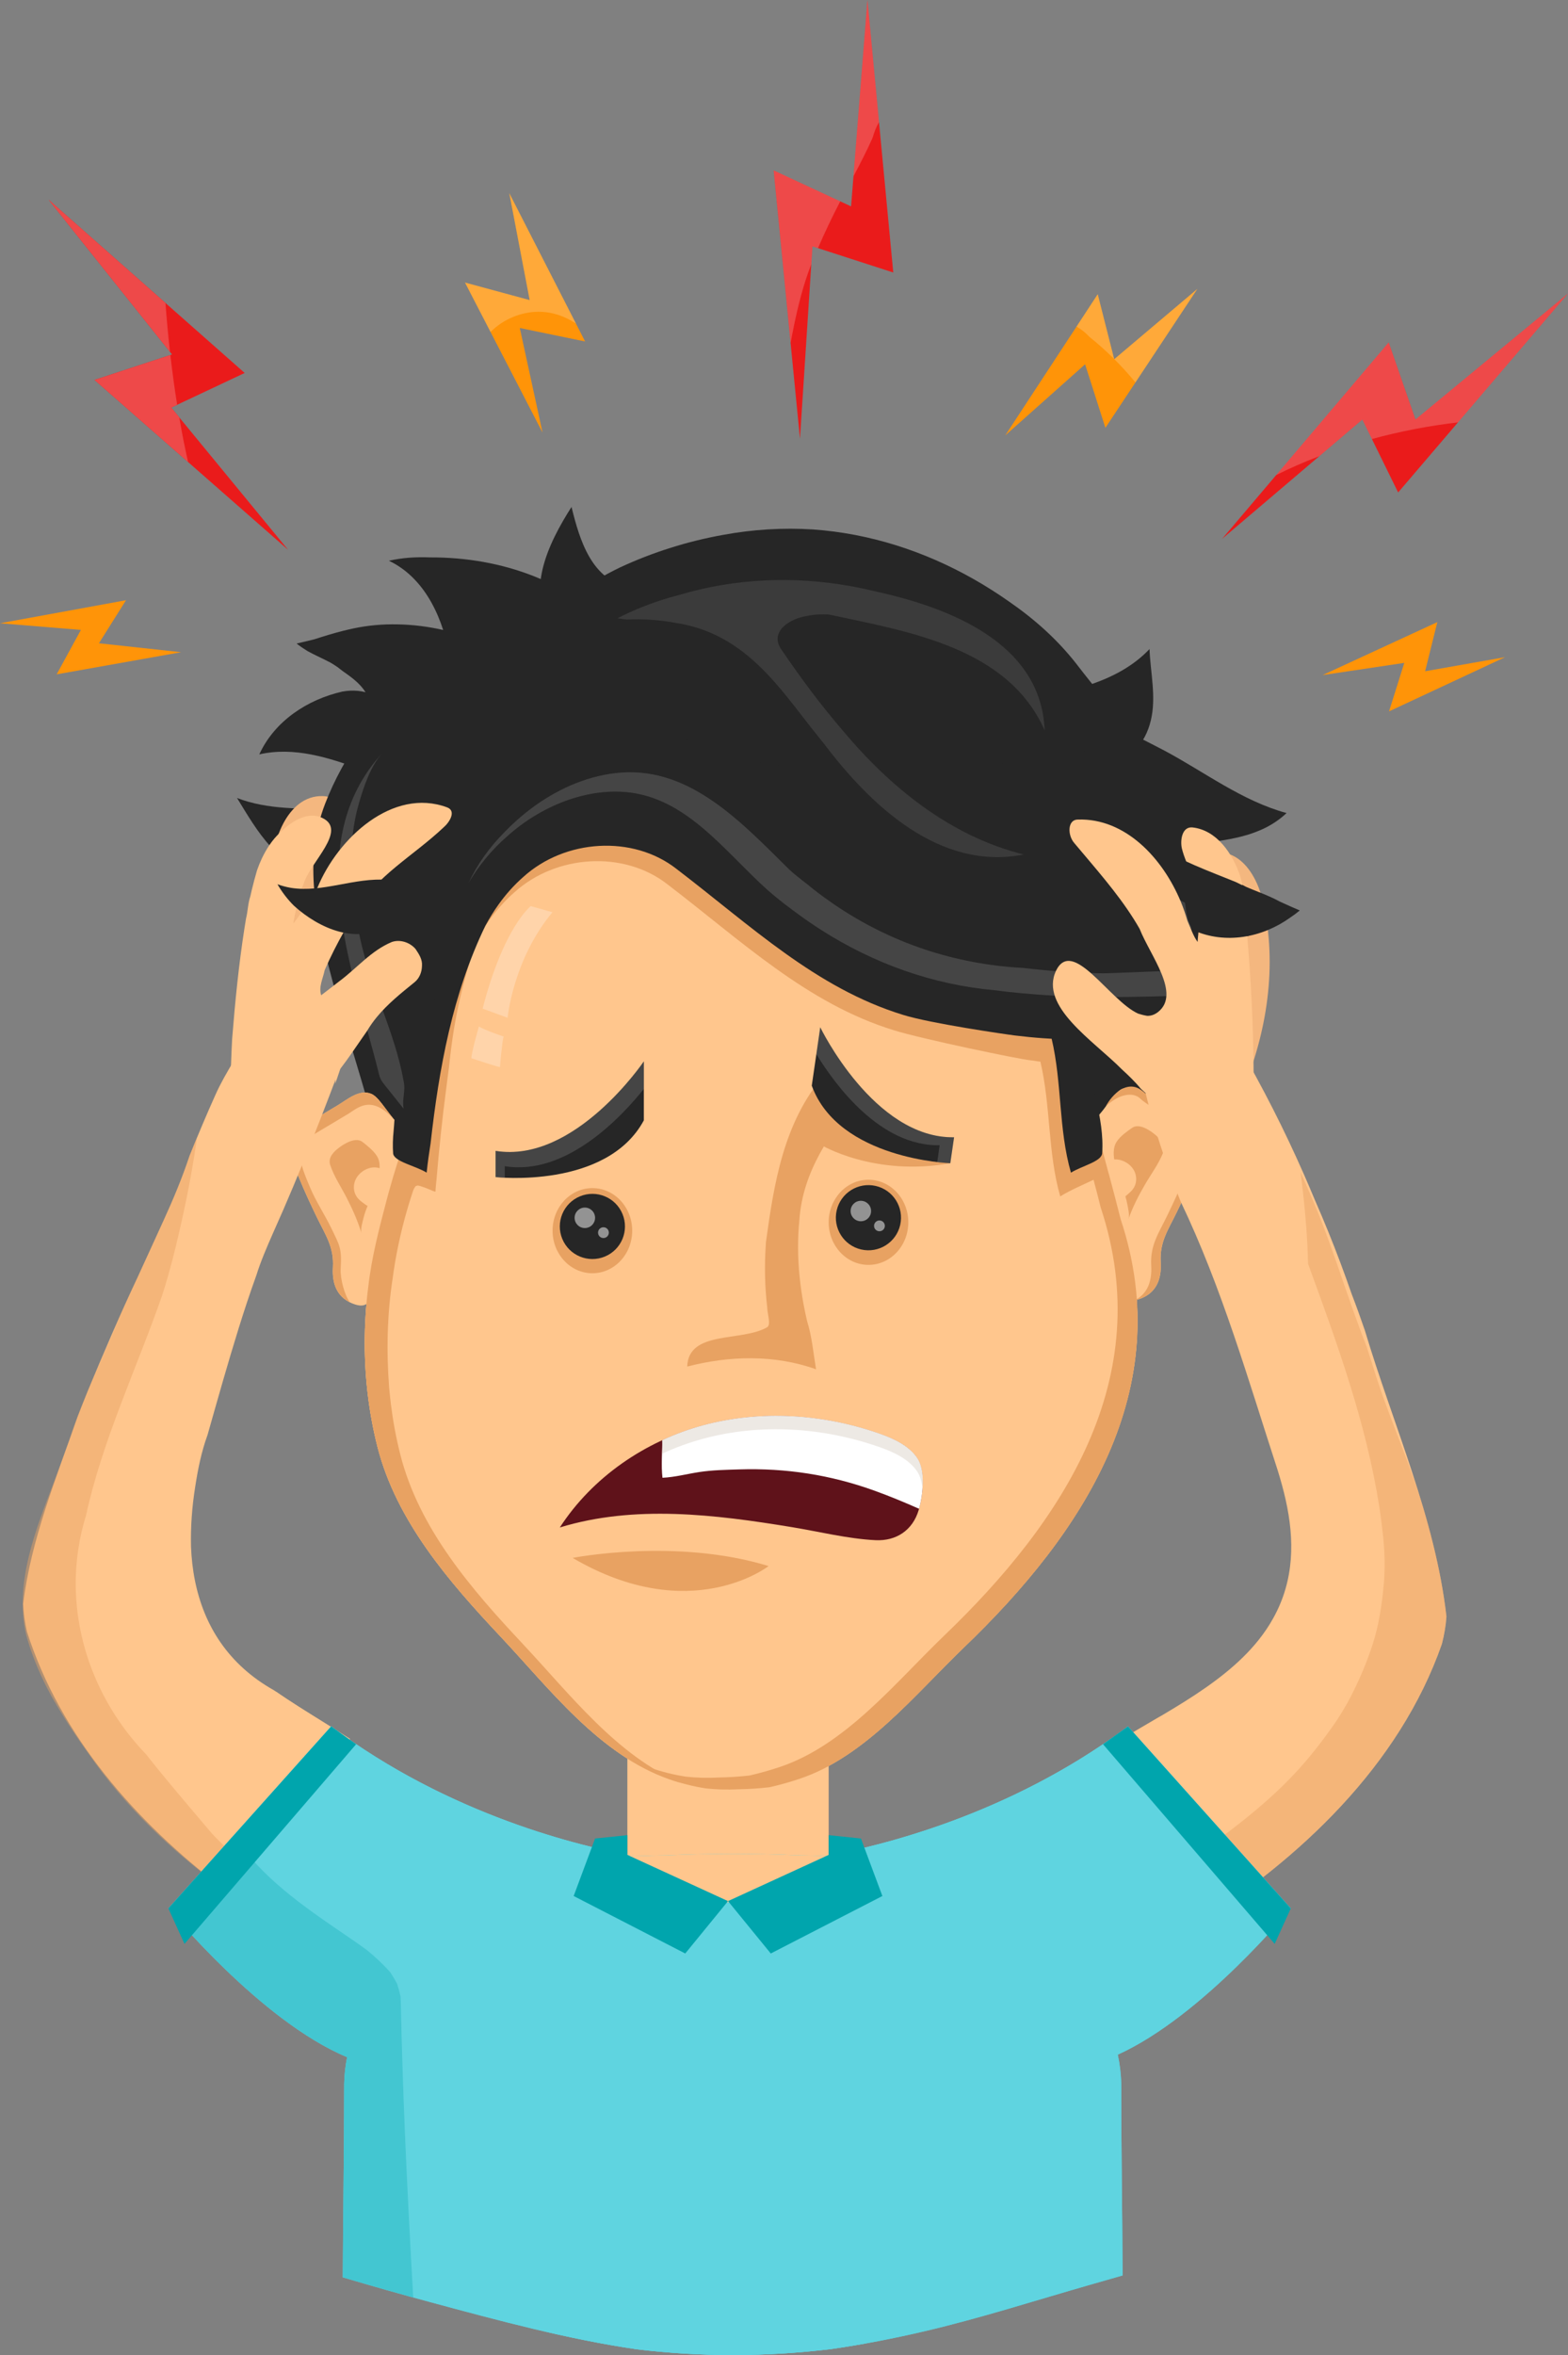 <?xml version="1.0" encoding="UTF-8"?><svg id="_Ñëîé_1" xmlns="http://www.w3.org/2000/svg" viewBox="0 0 502.54 754.43"><rect x="0" y="0" width="502.54" height="754.43" fill="#808080" stroke="none"/><defs><style>.cls-1{fill:#ede9e4;}.cls-2{fill:#262626;}.cls-3,.cls-4{fill:#fff;}.cls-5{opacity:.5;}.cls-6{fill:#e8a262;}.cls-7{fill:#ffc68d;}.cls-8{opacity:.3;}.cls-8,.cls-9{fill:#00a5ad;}.cls-10,.cls-4{opacity:.2;}.cls-11{fill:#5f121a;}.cls-12{fill:#5fd4e0;}.cls-13{fill:#ea1b1b;}.cls-14{opacity:.15;}.cls-15{fill:#f4b77f;}.cls-16{opacity:.47;}.cls-17{fill:#ff9408;}.cls-18{fill:#fbfbfb;}.cls-19{opacity:.1;}.cls-20{fill:#3d1414;}.cls-21{opacity:.25;}</style></defs><path class="cls-2" d="m111.6,259.18c-1.47-.01-2.95-.02-4.43-.04-10.6-.12-21.26.3-31.2-3.5,6.29,10.2,13.67,23.83,27.51,23.72,2.48.05,3.93-1.03,4.83-2.69,1.8-3.32,1.42-8.97,2.75-12.58.23-1.54.41-3.18.54-4.92Z"/><path class="cls-15" d="m92.68,330.23c-7.32-19.38-9.79-41.59-3.91-61.6.54-1.67,1.23-3.36,2.09-4.97,2.59-4.81,6.69-8.8,12.57-8.64,5.6.15,9.09,5.57,7.83,10.86-.66,2.29-1.33,4.56-2.02,6.82-.69,2.25-1.39,4.49-2.09,6.74-4.51,14.5-8,29.26-12.17,43.88-.73,2.22-1.49,4.5-2.3,6.91Z"/><path class="cls-15" d="m398.66,348.37c7.85-19.17,10.93-41.3,5.61-61.46-.49-1.68-1.14-3.4-1.96-5.02-2.46-4.88-6.45-8.98-12.33-8.98s-9.24,5.32-8.12,10.64c.6,2.31,1.21,4.6,1.83,6.87.62,2.27,1.26,4.53,1.9,6.79,4.11,14.62,7.19,29.47,10.95,44.2.67,2.24,1.37,4.54,2.11,6.97Z"/><path class="cls-7" d="m376.77,312.47c2.95-.11,5.7.5,8.25,1.85,2.31.75,4.35,1.97,6.12,3.65-.59-2.2-1.23-4.4-2.03-6.56-.79-2.04-1.69-4.05-2.76-6.01-2.24-4.48-10.08-.56-13.44,3.36-1.47,1.67-2.8,3.4-3.95,5.23,2.5-.91,5.18-1.39,7.81-1.51Z"/><path class="cls-6" d="m362.48,556.99s.09,0,.13,0c1.63-1.19,3.25-2.38,4.86-3.59,1.51-1.19,3-2.4,4.47-3.63-4.08,2.41-8.2,4.78-12.21,7.19.92,0,1.84,0,2.76.03Z"/><path class="cls-12" d="m109.57,562.56c.73,1.29,1.52,2.54,2.36,3.76,2.73,3.16,5.8,6.01,9.04,8.65,10.52,7.77,22.03,14.28,31.47,23.43,3.16,3.06,5.78,6.52,8.42,10.04,1.53,2.04,2.88,4.22,3.97,6.53,1.92,4.04,3.78,8.3,4.77,12.7,1.05,4.69,1.63,9.55,1.74,14.36.43,19.47,1.15,38.92,2.08,58.37.75,15.61,1.62,31.21,2.54,46.81,9.32,2.13,18.69,3.99,28.11,5.37,20.79,2.52,41.72,2.44,62.5-.09,3.6-.52,7.18-1.11,10.76-1.75,1.12-11.43,1.9-22.89,2.22-34.35.48-17.13.3-34.29.18-51.43-.07-10.26-2.12-20.41-1.77-30.71.27-8.04,1.45-16.37,5.57-23.44,3.7-6.37,9.7-11.05,16.29-14.14,6.53-3.06,13.3-5.57,20.12-7.89,3.81-1.3,7.66-2.51,11.43-3.95,5.27-2.45,10.36-5.47,15.08-8.87,2.63-2.19,5.1-4.56,7.33-7.14,1-1.48,1.92-3.01,2.74-4.6.54-1.62.97-3.27,1.29-4.95.32-1.71.98-3.34,1.87-4.84-37.18,27.25-77.87,37.02-94.99,40.12-2.96-.11-5.9-.17-8.82-.21-6.86-.32-13.72-.44-20.5-.47-.17,0-.34,0-.51,0-.17,0-.34,0-.51,0-6.78.03-13.65.15-20.5.47-3.46.05-6.96.13-10.47.28-17.19-3.07-59.27-13.07-97.21-41.57l-2.63,2.94c2.49,1.78,4.64,4.05,6.07,6.57Z"/><polygon class="cls-13" points="247.96 54.59 272.77 66.12 278.01 0 286.29 87.3 260.39 78.92 256.39 140.54 247.96 54.59"/><g class="cls-10"><path class="cls-3" d="m279.47,44.58c.09-.23.18-.45.27-.68.48-1.71,1.14-3.31,1.98-4.8L278.01,0l-4.48,56.49c2.08-3.92,4.11-7.87,5.94-11.91Z"/><path class="cls-3" d="m254.41,104.56c1.41-6.76,3.09-13.49,5.61-19.93l.37-5.71,1.77.57c2.2-5.09,4.58-10.07,7.13-14.99l-21.32-9.91,5.42,55.24c.32-1.76.67-3.52,1.03-5.26Z"/></g><polygon class="cls-13" points="30.3 121.71 55.14 113.55 15.59 64 78.42 119.48 54.87 130.57 92.35 176.15 30.3 121.71"/><g><path class="cls-13" d="m58.96,141.85c-.54-2.71-1.04-5.43-1.51-8.15l-2.57-3.13,1.9-.9c-.85-5.29-1.57-10.61-2.18-15.94l-24.29,7.99,29.97,26.29c-.46-2.05-.9-4.1-1.31-6.16Z"/><path class="cls-13" d="m53.04,97.07L15.59,64l38.89,48.72c-.58-5.21-1.06-10.43-1.45-15.66Z"/></g><g class="cls-10"><path class="cls-3" d="m58.96,141.85c-.54-2.71-1.04-5.43-1.51-8.15l-2.57-3.13,1.9-.9c-.85-5.29-1.57-10.61-2.18-15.94l-24.29,7.99,29.97,26.29c-.46-2.05-.9-4.1-1.31-6.16Z"/><path class="cls-3" d="m53.04,97.07L15.59,64l38.89,48.72c-.58-5.21-1.06-10.43-1.45-15.66Z"/></g><polygon class="cls-17" points="169.76 96.14 149.03 90.52 173.88 138.57 166.59 105.07 187.52 109.39 163.22 61.88 169.76 96.14"/><path class="cls-4" d="m157.22,106.35c.07-.07.14-.14.21-.2,3.89-3.89,9.66-6.28,15.15-6.28,4.43,0,8.48,1.42,12.02,3.8l-21.37-41.8,6.53,34.26-20.73-5.62,8.19,15.84Z"/><polygon class="cls-17" points="357.1 115.07 351.82 94.25 322.17 139.5 347.77 116.7 354.28 137.05 383.74 92.56 357.1 115.07"/><path class="cls-4" d="m357.13,115.05c2.38,2.37,4.63,4.85,6.78,7.46l19.83-29.95-26.61,22.49Z"/><path class="cls-4" d="m349.06,107.83c2.84,2.28,5.5,4.66,8.02,7.17l-5.26-20.75-6.8,10.38c1.49.83,2.84,1.89,4.05,3.19Z"/><polygon class="cls-17" points="31.71 206.07 40.38 192.28 0 199.66 25.93 201.79 18.16 216.02 58.02 208.93 31.71 206.07"/><polygon class="cls-17" points="450.07 212.35 445.18 227.89 482.37 210.52 456.75 215.03 460.66 199.29 423.9 216.26 450.07 212.35"/><polygon class="cls-13" points="445.07 109.69 453.65 134.39 502.54 94.02 448.1 157.76 436.63 134.4 391.67 172.63 445.07 109.69"/><g class="cls-10"><path class="cls-3" d="m422.84,146.12l13.79-11.72,3.06,6.24c9.03-2.46,18.3-4.25,27.59-5.33l35.25-41.28-48.89,40.36-8.58-24.7-36.05,42.49c4.49-2.24,9.11-4.25,13.82-6.05Z"/></g><path class="cls-2" d="m177.83,202.8c-10.09-12.56-2.16-28.63,5.34-40.41,2.57,10.5,6.43,23.56,18.64,25.71-5.14,4.71-11.35,7.93-17.42,11.33-2.02,1.14-4.21,2.28-6.56,3.38Z"/><path class="cls-2" d="m329.38,224.35c13.83-2.99,28.96-5.79,39.04-16.43.28,7.56,2.24,15.4.4,22.94-.44,1.83-1.09,3.6-1.98,5.27-.9,1.67-2.06,3.23-3.52,4.66-1.07.96-2.28,1.5-3.52,1.69-1.25.19-2.54.03-3.8-.39-8.58-4.48-15.86-10.36-24.18-15.4-.83-.72-1.64-1.49-2.44-2.33Z"/><path class="cls-2" d="m119.47,358.75c-4.52-16.39-9.88-32.54-14.1-49.01-4.49-17.53-7.88-34.9-1.15-52.32,5.94-15.38,16.06-28.96,27.86-40.34,1.98-1.67,4.02-3.25,6.12-4.74,14.7-10.43,32.3-16.19,50.77-13.58,13.47,2.17,26.95,9.56,32.16,23.03,3.91,10.43,4.78,27.38-7.39,29.99-26.51,5.65-53.02,18.25-53.27,47.77-.77,3.69-1.61,7.31-2.55,10.86-3.76,14.2-9.07,27.45-16.3,40.54-.55,1.58-1.18,3.14-1.66,4.74-.64,2.13-1.29,4.5-2.5,6.32-1.03,1.57-3.19,11.85-6.53,7.95-.95-1.11-.73-2.86-.64-4.24.08-1.39.99-2.98.3-4.42-.6-1.26-2.91-2.28-4.23-2.56-1.91-.41-3.66-.47-6.89.01Z"/><g><path class="cls-7" d="m129.37,361.19c-3.26-1.78-5.48-6.08-7.95-8.8-.72-.79-1.49-1.6-2.48-2-3.83-1.54-7.63,1.84-10.7,3.68-3.86,2.32-7.73,4.62-11.6,6.93-.94.56-1.91,1.14-2.57,2.01-3.05,4,.29,10.71,1.9,14.64,1.71,4.18,3.63,8.27,5.59,12.33,2.75,5.68,5.51,9.46,5.13,16.02-.33,5.52,1.48,10.06,7.1,11.87.92.3,1.92.48,2.85.23,3.84-1.05,5.2-12.42,5.85-15.48,2.52-11.8,4.3-23.77,6.05-35.71.28-1.9.55-3.81.83-5.71Z"/><path class="cls-6" d="m120.86,370.43c-1.11-1.83-3.27-3.51-4.68-4.61-2.1-1.64-5.59.39-7.41,1.74-1.78,1.33-3.75,3.24-2.94,5.65,1.25,3.73,3.53,7.09,5.32,10.58,1.85,3.62,3.52,7.35,4.7,11.25-.38-1.26.34-3.55.64-4.81.37-1.54.94-3,1.52-4.47,1.06-2.72,2.24-5.48,3.06-8.28.64-2.19,1.04-4.99-.21-7.05Z"/><g><path class="cls-7" d="m117.95,385.14c-.25-.23-.53-.37-.82-.54-2.18-1.29-3.28-3.71-2.23-6.16.93-2.17,3.09-3.33,5.36-3.38.42,0,.79.06,1.17.23.5.21,1.03.53,1.47.86.26.2.62.48.81.76.08.13.04.33.04.47,0,.23.03.45-.01.68-.09.51-.37,1-.58,1.47-.21.46-.5.84-.74,1.27-.19.33-.31.68-.55.99-.19.25-.33.52-.51.78-.15.22-.3.45-.45.66-.1.13-.35.28-2.95,1.91Z"/><path class="cls-7" d="m118.5,384.2c-2.06-1.53-4.05-3.37-2.16-6.08.67-.96,1.68-1.57,2.82-1.83.9-.2,3.06-.02,3.5,1.09.41,1.02-1.8,4.21-2.47,4.97-.49.56-1.95,1.32-2.79,1.85-1.18.74-.09,2.62,1.1,1.88.97-.61,2.19-1.16,3.03-1.96.79-.75,1.28-1.84,1.81-2.77.73-1.27,1.68-2.66,1.5-4.21-.17-1.4-1.79-2.38-2.99-2.84-3.02-1.17-6.73.88-7.95,3.72-.63,1.47-.65,3.13,0,4.59.75,1.66,2.1,2.42,3.49,3.46,1.12.83,2.21-1.05,1.1-1.88Z"/></g></g><path class="cls-6" d="m109.19,406.38c.39-6.56-.32-7.37-3.07-13.06-1.97-4.06-5.04-8.76-6.75-12.94-1.6-3.93-4.95-10.63-1.9-14.64.66-.87,1.63-1.45,2.57-2.01,3.87-2.3,7.74-4.61,11.6-6.93,2.96-1.78,7.31-6.42,14.72,1.94-.17-.21-4.76-6.16-4.93-6.36-.72-.79-1.49-1.6-2.48-2-3.83-1.54-7.63,1.84-10.7,3.68-3.86,2.32-7.73,4.62-11.6,6.93-.94.56-1.91,1.14-2.57,2.01-3.05,4,.29,10.71,1.9,14.64,1.71,4.18,3.63,8.27,5.59,12.33,2.75,5.68,5.51,9.46,5.13,16.02-.29,4.93,1.12,9.08,5.44,11.2-1.68-2.22-3.14-7.52-2.95-10.81Z"/><path class="cls-2" d="m352.95,229.61c3.07,1.65,6.03,3.49,9.1,5.14,1.02.55,2.06,1.08,3.11,1.57,1.33.68,2.66,1.36,3.99,2.04,1.33.69,2.67,1.38,4,2.07,13.11,6.99,24.85,16.11,39.19,20.03-8.26,7.82-19.56,8.69-29.99,10,5.22,6.95,13.04,11.3,20.28,15.69,1,.6,2,1.2,3.01,1.79,3.01,1.75,6.05,3.38,9.31,4.69-11.3,6.08-26.51,14.34-39.23,7.54-.74-.68-1.34-1.5-1.82-2.41-1.95-3.65-2.21-8.8-3.56-12.66-.32-1.24-.6-2.44-.86-3.55-.4-1.53-.78-3.05-1.2-4.47-.42-1.42-.86-2.76-1.38-3.95-.41-1.23-.84-2.45-1.3-3.66-.45-1.22-.92-2.43-1.42-3.64-.33-.92-.66-1.84-.99-2.76-.22-.7-.45-1.41-.71-2.18-2.44-7.94-5.55-18.14-9.53-31.26Z"/><path class="cls-2" d="m198.88,203.88c-15.5-17.5-37.99-25.42-61.14-25.32-2.23-.09-4.42-.06-6.6.1-2.18.17-4.35.49-6.5.97,3.19,1.52,5.91,3.57,8.22,5.99,4.25,4.41,7.25,10.19,9.17,16.19-4.71-1.07-9.64-1.71-14.58-1.79-2.39-.06-4.79.02-7.18.24-2.39.22-4.76.58-7.11,1.08-1.04.22-2.08.47-3.12.73-3.11.78-6.19,1.72-9.23,2.71-.96.25-1.92.48-2.88.71-.95.23-1.91.45-2.86.67,1.09.87,2.26,1.65,3.47,2.4,1.75.97,3.66,1.85,5.57,2.79.64.31,1.27.63,1.89.96.72.43,1.43.89,2.13,1.36.54.42,1.09.84,1.63,1.26,2.69,1.89,5.48,3.82,7.4,6.82-1.64-.43-3.31-.57-4.97-.49-.83.04-1.66.14-2.49.29-11.18,2.55-21.68,9.41-26.6,20.12,11.14-2.57,22.49,1.07,32.87,4.93.98.45,1.95.91,2.92,1.38,2.36,1.07,5.14.64,7.66.78,1.11-.06,2.23-.18,3.34-.35,6.64-1.02,12.99-4,18.23-8.7,1.97-1.34,3.93-2.61,6.02-3.63,8.01-3.18,14.44-8.11,21.29-13.47,7.71-5.78,16.92-6.43,25.06-11.78,1.5-.86,2.36-2.57,2.87-4.31-1.62-.56-3.07-1.52-4.51-2.61Z"/><path class="cls-2" d="m364.62,363.82c29.91-29.47,11.66-73.37-5.47-104.51-1.78-3.66-3.61-7.22-5.43-10.66-1.59-3.03-3.23-6.01-4.92-8.94-1.69-2.93-3.43-5.81-5.19-8.63-2.14-2.56-4.57-4.95-7.47-7.12-3.58-2.98-7.3-5.53-11.14-7.75-11.52-6.56-24.13-10.18-38.34-8.16-4.52,1.07-9.03,2.86-13.5,5.47-2.82,1.74-5.3,3.97-7.33,6.53-6.11,7.68-8.31,18.36-4.4,27.81,2.61,5.65,8.69,9.13,14.34,10,3.19.29,6.42.76,9.62,1.45,6.53.97,12.44,3.59,17.52,7.35,2.54,1.88,4.89,4.05,6.99,6.45,2.04,2.57,4.65,4.74,5.95,7.78,1.41,3.86,2.72,7.73,3.98,11.62,9.49,27.06,16.01,55.75,31.22,80.52,2.61-3.48,0-10.43,6.48-9.81,2.03-.15,3.83-.04,7.07.6Z"/><path class="cls-20" d="m217.22,519.87c.68.19,1.35.4,1.98.65-.63-.25-1.3-.46-1.98-.65Z"/><path class="cls-20" d="m216.18,519.6c-.35-.08-.7-.16-1.06-.24-1.07-.22-2.17-.42-3.26-.61,1.1.19,2.19.39,3.26.61.36.07.71.15,1.06.24Z"/><path class="cls-20" d="m224.13,524.39c.14.2.28.4.41.61-.13-.21-.26-.41-.41-.61Z"/><path class="cls-20" d="m221.76,516.96c-.53.01-1.07.02-1.6.03-.89.03-1.77.05-2.67.05.89,0,1.78-.02,2.67-.05.54,0,1.07-.02,1.6-.03Z"/><path class="cls-20" d="m202.49,516.01h0c2.76,1.55,6.07,2.16,9.36,2.74-3.29-.58-6.6-1.19-9.36-2.74Z"/><path class="cls-7" d="m154.61,293.81c-5.64,19.68-14.33,37.93-20.32,57.34-1.02,3.44-2.05,6.89-3.1,10.33-1.83,4.98-3.55,10.09-5.11,15.31-1.56,5.23-2.97,10.55-4.16,15.97-6.25,22.95-6.76,47.67-.97,70.59,6.03,23.83,22.92,43.31,39.36,60.79,15.91,16.91,31.66,37.88,54.19,45.81,3.72,1.31,7.59,2.3,11.63,2.93,3.4.37,6.9.47,10.5.28,3.34-.05,6.67-.27,9.97-.65,3.23-.74,6.42-1.63,9.55-2.68,21.14-7.03,37.17-27.13,52.77-42.09,38.04-36.49,68.42-82.32,50.2-137.18-1.23-4.91-2.52-9.77-3.81-14.59-.86-3.21-1.71-6.4-2.54-9.56-3.45-15.55-9.54-30.33-11.71-45.98-4.35-30.86-16.52-64.32-50.43-69.64-3.88-.89-7.85-1.7-11.89-2.42-36.34-6.48-78.69-6.56-107.85,17.26-1.85,1.91-3.59,3.96-5.18,6.1-3.19,4.28-5.84,8.94-7.77,13.83-1.21,2.67-2.3,5.42-3.33,8.24Z"/><path class="cls-7" d="m154.61,293.81c-5.64,19.68-14.33,37.93-20.32,57.34-1.02,3.44-2.05,6.89-3.1,10.33-1.83,4.98-3.55,10.09-5.11,15.31-1.56,5.23-2.97,10.55-4.16,15.97-6.25,22.95-6.76,47.67-.97,70.59,6.03,23.83,22.92,43.31,39.36,60.79,15.91,16.91,31.66,37.88,54.19,45.81,3.72,1.31,7.59,2.3,11.63,2.93,3.4.37,6.9.47,10.5.28,3.34-.05,6.67-.27,9.97-.65,3.23-.74,6.42-1.63,9.55-2.68,21.14-7.03,37.17-27.13,52.77-42.09,38.04-36.49,68.42-82.32,50.2-137.18-1.23-4.91-2.52-9.77-3.81-14.59-.86-3.21-1.71-6.4-2.54-9.56-3.45-15.55-9.54-30.33-11.71-45.98-4.35-30.86-16.52-64.32-50.43-69.64-3.88-.89-7.85-1.7-11.89-2.42-36.34-6.48-78.69-6.56-107.85,17.26-1.85,1.91-3.59,3.96-5.18,6.1-3.19,4.28-5.84,8.94-7.77,13.83-1.21,2.67-2.3,5.42-3.33,8.24Z"/><path class="cls-6" d="m183.53,499.07s33.03-6.52,62.8,2.61c0,0-24.99,19.56-62.8-2.61Z"/><rect class="cls-7" x="201.07" y="534.2" width="64.52" height="78.13"/><ellipse class="cls-6" cx="278.35" cy="391.56" rx="12.76" ry="13.64"/><path class="cls-7" d="m349.33,359.56c3.26-1.78,5.48-6.08,7.95-8.8.72-.79,1.49-1.6,2.48-2,3.83-1.54,7.63,1.84,10.7,3.68,3.86,2.32,7.73,4.62,11.6,6.93.94.56,1.91,1.14,2.57,2.01,3.05,4-.29,10.71-1.9,14.64-1.71,4.18-3.62,8.27-5.59,12.33-2.75,5.68-5.51,9.46-5.13,16.02.33,5.52-1.48,10.06-7.1,11.87-.92.3-1.92.48-2.85.23-3.84-1.05-5.2-12.42-5.85-15.48-2.52-11.8-4.3-23.77-6.05-35.71-.28-1.9-.55-3.81-.83-5.71Z"/><path class="cls-6" d="m384.62,361.37c-.66-.87-1.63-1.45-2.57-2.01-3.87-2.3-7.74-4.61-11.6-6.93-.8-.48-1.66-1.07-2.55-1.65-.3-.2-.6-.39-.92-.59-.32-.32-.65-.59-.99-.82-4.59-3.61-9.54,1.09-11.66,5.18.18-.34.68-.67.96-.92.38-.32.77-.62,1.17-.9.84-.58,1.74-1.08,2.69-1.45,1.76-.68,3.84-.93,5.54.06.59.35,1.02.86,1.55,1.27.59.46,1.22.88,1.84,1.3,3.52,2.36,7.3,4.35,10.93,6.52.94.56,1.91,1.14,2.57,2.01,3.05,4-.29,10.71-1.9,14.64-1.71,4.18-3.62,8.27-5.59,12.34-2.75,5.68-5.51,9.46-5.13,16.02.28,4.83-1.06,8.91-5.16,11.06.37-.06.74-.16,1.1-.28,5.62-1.81,7.42-6.35,7.1-11.87-.39-6.56,2.37-10.33,5.13-16.02,1.97-4.06,3.89-8.15,5.59-12.33,1.6-3.93,4.95-10.63,1.9-14.64Z"/><path class="cls-6" d="m357.93,365.66c1.2-1.78,3.45-3.34,4.91-4.36,2.18-1.53,5.56.68,7.31,2.12,1.71,1.42,3.58,3.43,2.65,5.79-1.45,3.66-3.89,6.9-5.86,10.29-2.04,3.52-3.9,7.16-5.27,10.99.44-1.24-.16-3.57-.39-4.83-.29-1.56-.79-3.04-1.29-4.54-.92-2.77-1.95-5.59-2.63-8.43-.53-2.22-.78-5.04.58-7.03Z"/><g><path class="cls-7" d="m359.99,382.4c.23-.25.5-.41.78-.61,2.07-1.46,2.97-3.96,1.72-6.32-1.11-2.09-3.35-3.07-5.61-2.93-.42.03-.78.13-1.15.32-.48.25-.99.61-1.39.98-.25.22-.58.53-.74.82-.07.13-.01.33,0,.47.02.23.01.45.07.68.13.5.45.97.7,1.42.24.44.56.8.84,1.21.21.32.37.65.62.94.21.23.37.49.57.74.16.2.33.42.51.62.11.12.37.25,3.09,1.67Z"/><path class="cls-7" d="m359.37,381.51c1.93-1.7,3.77-3.69,1.67-6.23-.74-.9-1.8-1.43-2.96-1.6-.91-.13-3.05.23-3.4,1.37-.33,1.05,2.14,4.05,2.86,4.76.53.52,2.05,1.16,2.93,1.61,1.24.64.3,2.61-.94,1.96-1.02-.53-2.28-.98-3.18-1.71-.84-.68-1.43-1.73-2.03-2.61-.83-1.21-1.89-2.51-1.83-4.08.05-1.4,1.59-2.51,2.75-3.07,2.92-1.41,6.77.33,8.22,3.07.75,1.42.9,3.07.37,4.58-.61,1.72-1.9,2.59-3.2,3.73-1.05.92-2.29-.87-1.24-1.78Z"/></g><ellipse class="cls-6" cx="189.86" cy="394.24" rx="12.76" ry="13.64"/><path class="cls-6" d="m167.65,526.72c-16.44-17.48-33.34-36.97-39.36-60.79-1.33-5.25-2.32-10.6-3-16-.22-1.8-.41-3.6-.57-5.41-.89-11.68-.67-23.47,1.16-35.24.21-1.58.45-3.14.71-4.7,1.31-7.81,3.27-15.53,5.82-23.18.39-.98.79-1.58,1.17-1.53.2-.3,1.71.25,3.25.84,1.54.58,2.43,1.14,2.75.97,0-1.12.19-2.22.31-3.68.84-10.06,1.86-19.74,3.17-29.66.27-2.19.56-4.38.85-6.57.08-.81.17-1.61.26-2.42.27-2.42.58-4.83.94-7.25,1.85-12.37,5.27-24.79,9.77-36.58-8.57,10.93-13.71,24.21-17,37.65-.56,2.16-1.1,4.33-1.64,6.5-.54,2.17-1.07,4.33-1.63,6.48-.58,2.55-1.14,5.06-1.72,7.54-.56,2.45-1.14,4.87-1.78,7.27-.44,1.68-.86,3.36-1.29,5.12-.42,1.37-.93,2.7-1.65,3.99-.72,2.23-1.43,4.47-2.11,6.73-.52,1.74-1.02,3.49-1.51,5.26-.24.88-.48,1.77-.71,2.66-2.39,9.13-4.75,18.13-5.81,27.51-.17,1.31-.32,2.63-.45,3.95-1.58,15.82-.52,31.91,3.35,47.18,6.03,23.83,22.92,43.31,39.36,60.79,15.91,16.91,31.66,37.88,54.19,45.81,1.27.45,2.55.85,3.86,1.22-20.7-8.76-35.64-28.43-50.72-44.47Z"/><path class="cls-6" d="m355.33,375.98c-.86-3.21-1.71-6.4-2.54-9.56-1.35-6.07-3.1-12.03-4.86-17.96h-1.07v-3.63c-.6-2.04-1.2-4.08-1.77-6.13-.02-.26-.04-.52-.08-.77.62,0,1.23-.02,1.85-.03v-22.21h44.58c-7.01-27.43-13.38-55.77-35.02-76.33-16.95-15.97-38.54-18.99-60.18-18.55-7.21.14-14.43.67-21.48,1.23-36.4,2.37-75.39,13.42-104.34,36.67.64,1.56.29,3.53-.92,4.72-1.99,1.97-4.19,3.7-6.18,5.67-.55.55-1.1,1.11-1.61,1.69-.08.09-.77.78-.73.86.38-.51.44-.58.17-.22-.11.14-.21.29-.31.43-.01.02-.02.04-.03.05.5,1.23.41,2.71-.2,3.92-.46.9-.89,1.82-1.3,2.74-.08.17-.15.34-.22.51-.02.06-.05.13-.09.22-.14.36-.29.71-.43,1.07-.7,1.79-1.35,3.61-1.96,5.43-1.24,3.65-2.38,7.34-3.73,10.96-2.34,6.27-5.27,12.18-9.1,17.62v10.44c2.35-7.98,5.26-15.79,8.91-23.33,1.28-2.38,2.68-4.65,4.21-6.79,2.3-3.22,4.92-6.18,7.91-8.8,13.43-12.2,35.16-13.5,49.07-2.64,23.9,18.25,44.76,38.25,72.7,46.81,8.57,2.7,40.68,9.38,43.72,9.59.87.06,2.27.38,3.14.43,3.36,14.28,2.32,29.04,6.36,43.17,2.98-1.87,7.64-3.89,10.68-5.32.99,3.72,1.35,5.1,2.29,8.88,18.21,54.85-12.16,100.69-50.2,137.18-15.6,14.97-31.63,35.07-52.77,42.09-3.14,1.04-6.32,1.94-9.55,2.68-3.3.38-6.63.59-9.97.65-3.59.2-7.09.09-10.5-.28-4.04-.63-7.91-1.62-11.63-2.93-2.78-.98-5.45-2.15-8.04-3.5,4.52,2.96,9.3,5.46,14.44,7.26,3.72,1.31,7.59,2.3,11.63,2.93,3.4.37,6.9.47,10.5.28,3.34-.05,6.67-.27,9.97-.65,3.23-.74,6.42-1.63,9.55-2.68,21.14-7.03,37.17-27.13,52.77-42.09,38.04-36.49,68.42-82.32,50.2-137.18-1.23-4.91-2.52-9.77-3.81-14.59Z"/><path class="cls-11" d="m179.42,489.32c10.44-16.1,27.32-27.66,45.84-32.68,18.52-5.03,38.53-3.69,56.64,2.66,4.41,1.55,9.22,3.72,11.97,7.68,2.84,4.08,1.92,12.24.55,16.81-1.92,6.4-7.16,9.93-13.83,9.6-8.89-.44-18.02-2.74-26.8-4.18-24.69-4.06-50.45-7.22-74.38.11Z"/><path class="cls-6" d="m263.06,366.72s16.95,10.3,41.51,5.92l-6.09-5.92-24.99-5.43-2.17-2.61s-11.08,1.51-8.26,8.04Z"/><path class="cls-6" d="m272.2,346.28c-2.4-1.94-5.01-5.41-8.05-1.94-13.04,15.21-16.08,34.77-18.67,53.6-.18,2.56-.29,5.1-.3,7.65-.02,2.55.05,5.1.21,7.65.12,1.86.28,3.71.5,5.53,0,2.05,1.31,5.53,0,6.4-8.26,4.78-25.21.87-25.64,12.6,13.47-3.48,27.81-3.91,41.29.87-.87-5.22-1.3-10.43-2.88-15.47-.42-1.78-.79-3.58-1.13-5.39-1.08-5.89-1.72-11.9-1.75-17.87-.02-2.99.11-5.97.41-8.94,1.01-15.78,10.13-28.39,19.7-40.12,0-.43-.87-1.3-1.18-1.57-.44-1.37-1.32-2.65-2.5-3.01Z"/><path class="cls-3" d="m212.32,473.4c4-.19,7.87-1.24,11.82-1.84,4.17-.64,8.48-.7,12.69-.84,15.02-.48,29.35,1.72,43.49,6.83,4.82,1.74,9.55,3.71,14.24,5.78,1.3-4.65,2.07-12.41-.68-16.35-2.76-3.96-7.57-6.13-11.97-7.68-18.11-6.35-38.12-7.68-56.64-2.66-4.46,1.21-8.82,2.8-13.02,4.74.09,4.01-.4,8.03.07,12.02Z"/><path class="cls-1" d="m212.15,471.29c.05-1.88.14-3.76.1-5.63,4.2-1.94,8.56-3.53,13.02-4.74,18.52-5.03,38.53-3.69,56.64,2.66,4.41,1.55,9.22,3.72,11.97,7.68,1.04,1.49,1.57,3.53,1.77,5.74.28-3.71-.07-7.59-1.77-10.03-2.76-3.96-7.57-6.13-11.97-7.68-18.11-6.35-38.12-7.68-56.64-2.66-4.46,1.21-8.82,2.8-13.02,4.74.08,3.3-.25,6.62-.1,9.91Z"/><path class="cls-2" d="m206.35,340s-22.16,32.81-47.52,28.68v8.4s35.57,3.98,47.52-18.18v-18.91Z"/><g class="cls-14"><path class="cls-18" d="m161.77,373.58c19.84,3.23,37.73-16.17,44.57-24.75v-8.83s-22.16,32.81-47.52,28.68v8.4s1.09.12,2.95.2v-3.71Z"/></g><path class="cls-2" d="m262.89,329.09s17.21,35.66,42.89,35.23l-1.21,8.31s-35.77-1.18-44.4-24.84l2.72-18.71Z"/><g class="cls-14"><path class="cls-18" d="m262.89,329.09l-1.25,8.6c6.21,10.15,20.55,29.52,39.52,29.19l-.78,5.38c2.6.31,4.2.36,4.2.36l1.21-8.31c-25.68.43-42.89-35.23-42.89-35.23Z"/></g><path class="cls-2" d="m398.88,327.4c-9.56-32.16-13.47-68.23-39.55-93.01-16.95-15.97-38.54-18.99-60.18-18.55-7.21.14-14.43.67-21.48,1.23-39.17,2.55-81.32,15.15-110.76,42.17-1.84,1.92-3.56,3.95-5.13,6.09-1.62,2.57-3.41,5.16-4.8,7.87-.24,2.86-.67,5.66-1.25,8.39-.58,2.73-1.32,5.41-2.19,8.03-5.44,16.49-15.44,31.27-22.83,47.35-2.17,5.65-2.16,12.27-3.85,18.39-.49,2.37-.47,4.65-.72,7.03-.24,2.38-.32,4.77-.14,7.18.43,2.61,7.26,3.91,10.74,6.08.36-3.5.78-6.23,1.26-9.36,2.7-24.1,7.05-48,17.57-69.75,1.28-2.38,2.68-4.65,4.21-6.79,2.3-3.22,4.92-6.18,7.91-8.8,13.43-12.2,35.16-13.5,49.07-2.64,23.9,18.25,44.76,38.25,72.7,46.81,8.57,2.7,32.87,6.23,35.89,6.6,3.02.37,6.05.67,9.08.88.87.06,1.75.11,2.62.16,3.36,14.28,2.15,28.78,6.18,42.9,3.48-2.17,9.56-3.48,10-6.08.87-11.73-4.35-23.03-5.22-35.2,0-.46-.04-.92-.1-1.38,1.58-.02,3.17-.06,4.75-.12,3.93-.16,46.52-4.36,46.2-5.45Z"/><circle class="cls-2" cx="278.35" cy="390.13" r="10.44" transform="translate(-164.03 574.47) rotate(-77.12)"/><circle class="cls-2" cx="189.86" cy="392.89" r="10.44" transform="translate(-135.9 102.56) rotate(-22.5)"/><g class="cls-14"><path class="cls-18" d="m398.92,293.52c-9.16-.89-19.18-2.19-25.42-8.94.82,8.92,2.44,17.76,4.83,26.39-.06-.2-22.8.87-24.97.83-4.17-.08-8.38-.25-12.61-.53-2.11-.14-4.23-.31-6.35-.51-2.12-.2-4.24-.42-6.36-.68-22.04-1.14-42.62-8.08-60.49-20.21-2.23-1.52-4.43-3.11-6.58-4.78-2.62-2.21-5.41-4.14-7.98-6.5-15-14.78-31.49-32.78-53.97-31.09-2.47.18-4.91.57-7.31,1.14-9.61,2.29-18.57,7.45-26.09,14.15-1.41,1.26-2.77,2.57-4.06,3.92-4.75,4.81-8.6,10.17-11.39,16.16,3.21-5.57,7.5-10.71,12.34-14.93,1.34-1.21,2.74-2.36,4.19-3.44,1.46-1.09,2.97-2.12,4.53-3.07,6.24-3.82,13.23-6.49,20.35-7.46,2.37-.32,4.76-.45,7.13-.36,20.64.77,33.07,18.77,47.42,31.62,3.43,3,6.85,5.57,10.27,8.04,2.27,1.65,4.59,3.23,6.96,4.74,16.57,10.55,35.39,17.41,55.37,19.2,2.98.4,5.96.73,8.94.99,3.26.31,6.53.55,9.81.73,16.37.9,32.81.32,49.2-.26-2.56-7.43-4.26-15.15-5.06-22.96,5.82.01,11.64-.73,17.28-2.2Z"/></g><g><g class="cls-5"><path class="cls-3" d="m184.16,390.12c0-1.81,1.47-3.28,3.28-3.28s3.28,1.47,3.28,3.28-1.47,3.28-3.28,3.28-3.28-1.47-3.28-3.28Z"/></g><g class="cls-5"><path class="cls-3" d="m191.67,394.87c0-.95.77-1.73,1.73-1.73s1.73.77,1.73,1.73-.77,1.73-1.73,1.73-1.73-.77-1.73-1.73Z"/></g></g><g><g class="cls-5"><path class="cls-3" d="m272.62,387.95c0-1.81,1.47-3.28,3.28-3.28s3.28,1.47,3.28,3.28-1.47,3.28-3.28,3.28-3.28-1.47-3.28-3.28Z"/></g><g class="cls-5"><path class="cls-3" d="m280.13,392.7c0-.95.77-1.73,1.73-1.73s1.73.77,1.73,1.73-.77,1.73-1.73,1.73-1.73-.77-1.73-1.73Z"/></g></g><g class="cls-14"><path class="cls-18" d="m129.37,346.41c-2.64-15.25-10.68-30.57-13.94-45.73-3.04-14.16-4.47-29.15-.42-43.27,1.5-5.24,3.78-12.08,7.52-16.19-26.13,28.71-9.43,69.41-1.28,102.03.2.86.4,1.72.8,2.51.35.7.84,1.31,1.33,1.92,1.99,2.49,3.98,4.98,5.97,7.48-.55-3.18.7-5.6.02-8.76Z"/></g><path class="cls-12" d="m235.3,608.98c-9.15.28-18.12-1.68-26.99-4.33-2.28-.71-4.26-1.42-5.88-2.05-3.25-1.27-5.09-2.27-5.09-2.27l-7.97,2.07-3.64,7.99s6.72,11.2,8.12,12.6c1.4,1.4,12.88,2.8,14.53,2.8h13.6c2.27,0,4.53,0,6.55,0,2.38,0,6.03.56,6.59-.28,1.96-3.92,0-9.24.26-13.98-.04-1.53-.06-2.55-.06-2.55Z"/><path class="cls-12" d="m235.3,608.98c11.57.84,23.05-1.96,33.42-6.34,3.26-1.32,5.1-2.32,5.1-2.32l7.97,2.07,3.64,7.99s-6.72,11.2-8.12,12.6c-1.4,1.4-12.88,2.8-14.53,2.8h-7.05c-2.02,0-4.28,0-6.55,0-4.55,0-9.03,0-13.51,0,0-4.76-.56-9.52-.3-14.26-.04-1.53-.06-2.55-.06-2.55Z"/><path class="cls-7" d="m379.22,357.57c-4-1.3-7.4-3.5-10.53-6.08-1.04-.86-2.05-1.76-3.05-2.69-.91-1.12-1.89-2.19-2.92-3.22-1.03-1.04-2.1-2.05-3.19-3.04-9.05-9.15-26.41-20.07-21.09-31.55,5.32-10.92,17.08,9.52,26.33,13.72.84.28,1.96.56,2.88.71,1.21.04,2.39-.34,3.56-1.27,7.28-5.88-2.52-17.92-5.97-26.61-.63-1.1-1.28-2.18-1.95-3.24-5.39-8.51-12.24-16.17-18.96-24.2-2.24-2.52-2.24-7.56,1.12-7.56,15.19-.49,27.17,12.31,32.98,26.29.83,2.01,1.54,4.04,2.13,6.1,1.02,2.34,1.86,4.86,3.26,6.82.28-4.2,1.12-8.12.69-12.26-.02-.6-.06-1.19-.12-1.77-.85-5.58-4.21-10.34-5.61-15.94-.56-2.52,0-7,3.36-6.72,7.84.84,12.88,8.4,15.3,15.45.29.98.53,1.95.73,2.94,2.45,22.78,3.85,45.47,3.57,68.16-.28,9.52-13.16,8.4-20.09,6.68-.76-.21-1.57-.45-2.44-.71Z"/><path class="cls-7" d="m73.23,601.18c5.51-8.78,12.69-16.53,20.02-23.81,5.56-5.52,11.28-10.9,16.41-16.83.87-1.13,1.71-2.29,2.52-3.47-5.32-3.45-10.87-6.8-16.31-10.26-2.72-1.73-5.41-3.49-8.02-5.31-14.81-8.3-22.49-20.9-25.35-35.07-.72-3.54-1.13-7.19-1.28-10.89-.08-3.22,0-6.44.23-9.65.23-3.21.6-6.42,1.11-9.6.44-2.84.93-5.65,1.57-8.43s1.4-5.51,2.38-8.17c3.25-11.43,6.45-22.85,9.97-34.15,1.76-5.65,3.62-11.29,5.68-17,1.43-4.59,3.39-9.07,5.35-13.55,8.96-19.88,16.52-39.77,24.09-59.88.57-2.54.44-5.02-1.63-6.91-1.99-1.05-4.31-1.02-6.35-1.38-2.04-.37-3.79-1.14-4.63-3.8-1.4-5.6,3.36-10.08,3.08-15.68-.28-1.96-1.4-3.64-3.27-4.16-.82-.45-1.65-.83-2.47-1.09-2.45-.79-4.74-.6-5.85,1.47-1.13,1.93-2.08,3.91-2.93,5.93-.76,1.91-1.4,3.85-1.99,5.79-.2.65-.39,1.3-.58,1.95-.97,4.02-2.37,7.92-4.08,11.68-3.47,7.56-8.51,14.28-11.87,21.85-1.45,3.22-2.85,6.45-4.22,9.68-1.37,3.24-2.72,6.48-4.05,9.81-2.37,7.12-5.17,13.84-8.25,20.56-1.39,3.06-2.78,6.11-4.18,9.16-1.4,3.04-2.79,6.08-4.18,9.12-5.64,11.97-10.96,24.3-16.1,36.74-1.08,2.67-2.14,5.35-3.18,8.05-6.81,19.56-14.93,39.16-17.46,59.94.12,2.95.54,5.9,1.21,8.82,10.7,33.58,34.95,60.98,62.72,82.26.46-1.29,1.09-2.52,1.89-3.7Z"/><path class="cls-7" d="m107.82,334.8c0,4.14-.14,8.26-.37,12.38.54-1.61,1.08-3.21,1.63-4.82,1.4-4.2,5.04-10.36.9-14.14-1.13-.6-2.38-.84-3.61-1.01.94,2.45,1.46,5.05,1.45,7.59Z"/><path class="cls-7" d="m88.38,541.88c2.53,4.06,5.21,8.02,8.04,11.84,3.03,3.76,6.28,7.34,9.77,10.66,1.18-1.26,2.34-2.53,3.47-3.83.87-1.13,1.71-2.29,2.52-3.47-5.32-3.45-10.87-6.8-16.31-10.26-2.54-1.62-5.05-3.26-7.49-4.95Z"/><g class="cls-16"><path class="cls-6" d="m67.58,586.97c-5.58-6.64-11.23-13.18-16.68-19.88-1.36-1.67-2.71-3.36-4.04-5.06-17.61-18.24-25.95-43.66-21.34-68.29.51-2.74,1.18-5.46,2.02-8.17,5.35-24.47,16.28-47.16,24.48-70.74.66-2.07,1.29-4.16,1.89-6.26,1.79-6.31,3.29-12.72,4.7-19.11,1.74-7.89,3.21-15.85,4.37-23.85.05-.39.09-.78.14-1.17-.8,1.92-1.59,3.85-2.37,5.8-2.37,7.12-5.17,13.84-8.25,20.56-1.39,3.06-2.78,6.11-4.18,9.16-1.4,3.04-2.79,6.08-4.18,9.12-.94,2-1.87,4-2.8,6.01-.92,2.01-1.84,4.04-2.74,6.06-5.43,13.34-11.87,26.22-16.34,40.04-.88,2.46-1.77,4.91-2.65,7.37-5.76,15.78-13.33,31.74-12.21,48.55.14,2.24.48,4.44.99,6.62,1.29,4.72,3.02,9.25,5.06,13.64,1.02,2.19,2.13,4.34,3.3,6.47,2.35,4.1,4.85,8.12,7.5,12.05,1.32,1.96,2.68,3.9,4.08,5.83,11.56,16.73,26.41,31.02,42.93,43.06,1.68-3.08,3.36-6.16,5.88-8.68-1.68-1.4-3.08-3.36-5-4.49-1.58-1.49-3.11-3.04-4.58-4.65Z"/></g><path class="cls-7" d="m86.39,313.37c2.95-.11,5.7.5,8.25,1.85,1.69.55,3.23,1.34,4.62,2.39.99-3.36,2.99-6.56,2.81-10.25-.28-1.96-1.4-3.64-3.27-4.16-.82-.45-1.65-.83-2.47-1.09-2.45-.79-4.74-.6-5.85,1.47-1.13,1.93-2.08,3.91-2.93,5.93-.51,1.29-.97,2.58-1.39,3.89.08,0,.15-.01.23-.01Z"/><path class="cls-7" d="m87.61,312.63c4.15-3.14,8.59-5.88,13.34-8.02-.54-.67-1.26-1.18-2.14-1.42-.82-.45-1.65-.83-2.47-1.09-2.45-.79-4.74-.6-5.85,1.47-1.13,1.93-2.08,3.91-2.93,5.93-.57,1.44-1.08,2.89-1.55,4.36.53-.41,1.06-.81,1.6-1.22Z"/><path class="cls-7" d="m91.5,355.95c12.54-4.07,18.98-15.55,26.15-25.7.94-1.59,1.99-3.07,3.14-4.46,3.43-4.17,7.68-7.58,12.1-11.16.77-.63,1.35-1.44,1.74-2.33.39-.9.59-1.89.61-2.88.18-2.07-.95-3.75-2.07-5.43-1.96-2.24-5.04-3.08-7.56-2.24-6.72,2.8-11.2,8.4-16.87,12.6-.96.75-1.92,1.49-2.89,2.24-.97.75-1.94,1.49-2.92,2.24-.42-1.4-.28-2.73.04-4.05.32-1.32.81-2.64,1.09-4.01,1.87-4.31,4.01-8.5,6.32-12.59,1.15-2.05,2.35-4.08,3.58-6.09,6.63-11.62,18.39-17.78,28.19-27.02,1.96-1.68,4.2-5.32,1.12-6.44-17.36-6.44-35.01,9.8-41.57,25.84-1.12,2.19-2.36,4.32-4,6.19-.58.9-1.18,1.78-1.79,2.65-.62.87-1.26,1.73-1.92,2.57.14-.84.29-1.68.46-2.53.17-.84.35-1.69.55-2.53.2-.84.41-1.69.64-2.53.36-1.81.96-3.52,1.69-5.18,1.98-6.84,14.3-17.2,5.9-21.12-5.32-2.52-11.48,2.24-15.28,6.62-.54.63-1.04,1.3-1.51,1.98-.94,1.37-1.77,2.84-2.5,4.37-.58,1.23-1.1,2.51-1.56,3.84-.61,2.06-1.16,4.13-1.66,6.21-.17.69-.33,1.39-.48,2.09-.8,2.35-.8,4.87-1.39,7.16-.16.99-.32,1.97-.48,2.96-1.85,11.84-3.02,23.63-3.97,35.63-.08,1.36-.14,2.73-.2,4.11-.09,2.07-.16,4.13-.23,6.2-.43,4.26-.99,9.31,2.37,12.39,3.92,3.08,8.96,2.24,13.28,1.07.59-.19,1.22-.41,1.91-.64Z"/><path class="cls-2" d="m173.11,199.95c3.74-3.78,7.75-7.18,12-10.2,4.33-3.04,8.87-5.71,13.7-8.02,5.13-2.38,10.5-4.47,16.03-6.21,5.53-1.75,11.21-3.15,16.97-4.18,4.72-.87,9.51-1.46,14.32-1.75,4.81-.29,9.65-.29,14.47.02,18.2,1.3,35.56,6.93,51.31,15.83,3.94,2.23,7.78,4.66,11.5,7.28,8.04,5.55,15.32,11.99,21.48,19.83,6.44,8.4,12.6,15.68,19.6,22.97-14.56,5.88-30.25,8.12-45.87,9.2-5.46.39-11.05.65-16.66.84-11.23.38-22.48.46-33.62.8-4.99-.06-9.88-.29-14.76-.76-4.87-.46-9.72-1.16-14.55-2.13-4.64-1.04-9.23-2.43-13.77-4.2-4.53-1.77-9.01-3.94-13.4-6.54-2.52-1.68-5.6-1.68-8.4-2.52-5.88-2.24-9.8-7-14.08-11.23-2.94-3.25-5.68-6.68-8.64-10.02-2.28-2.64-4.81-5.62-7.63-8.98Z"/><g class="cls-21"><path class="cls-3" d="m170.1,290.27s-8.71,6.77-15.42,32.84l8.01,2.93s1.7-18.59,14.37-33.81l-6.96-1.96Z"/></g><g class="cls-21"><path class="cls-3" d="m153.5,328.78s-2.38,8.18-2.41,10.23c0,0,8.09,2.7,9.15,2.83,0,0,.65-8.12,1.17-9.78,0,0-7.05-2.41-7.91-3.27Z"/></g><path class="cls-2" d="m379.31,275.57c4.64,2.17,9.34,4.02,13.99,5.87.93.37,1.86.74,2.78,1.12,4.55,2.38,9.59,3.78,14.08,6.25,1.06.49,2.12.97,3.19,1.45,1.07.48,2.15.95,3.23,1.4-.49.4-.99.8-1.52,1.19-.53.39-1.07.77-1.63,1.15-8.89,6.35-20.65,8.59-30.9,4.03-.58-.66-1.02-1.48-1.38-2.38-1.07-2.7-1.3-6.18-1.63-8.66-.09-.45-.18-.9-.25-1.35-.37-2.26-.48-4.59-.4-6.84-.02-.16-.12-.28.43-3.23Z"/><path class="cls-2" d="m124.33,281.86c-10.77-.84-20.85,4.2-31.08,2.56-1.45-.25-2.9-.63-4.33-1.15.73,1.26,1.54,2.47,2.43,3.63.89,1.15,1.84,2.25,2.87,3.26,8.15,7.39,20.47,12.71,30.28,5.99,2.52-1.68.28-5.88.28-9.25-.11-1.48-.26-3.16-.44-5.04Z"/><g class="cls-19"><path class="cls-18" d="m197.87,198.07c4.2-2.16,8.59-3.99,13.11-5.5,2.26-.76,4.55-1.43,6.86-2.03,17.77-5.28,36.56-6.04,54.68-2.79,2.59.46,5.17,1.01,7.76,1.64,23.44,5.09,53.41,16.3,54.53,44.58-11.76-26.61-43.69-31.65-69.14-37.11-2.44-.15-4.83-.02-7.14.48-5.22.78-12.22,4.98-8.02,10.86,3.15,4.62,6.32,9.07,9.55,13.35,3.23,4.28,6.53,8.39,9.94,12.35,15.24,18.27,34.56,33.96,58.09,39.84-26.89,5.32-49.01-15.68-63.96-35.44-3.04-3.74-6.06-7.59-9.14-11.61-7-8.96-14-17.08-23.82-22.34-2.27-1.21-4.66-2.23-7.13-3.04-2.47-.81-5.01-1.4-7.61-1.78-2.51-.48-5.07-.8-7.67-.98-2.59-.18-5.22-.2-7.84-.09-.87-.1-1.87-.22-3.06-.4Z"/></g><path class="cls-7" d="m297.13,604.81c2.72-2.65,5.51-5.18,8.36-7.6,2.85-2.42,5.76-4.75,8.69-7.01,2.78-2.16,5.49-4.38,8.2-6.6,2.7-2.22,5.4-4.44,8.14-6.61,6.82-5.81,14.1-10.29,21.66-15.33,17.45-11.37,38.74-20.68,51.19-36.29,1.78-2.23,3.38-4.59,4.76-7.1,6.75-12.19,6.77-25.08,3.92-37.82-.71-3.19-1.6-6.36-2.58-9.53-9.4-28.84-17.8-58.25-31.04-85.94-1.03-2.51-2.01-5.04-2.93-7.61-.88-2.45-1.73-4.9-2.56-7.36-2.88-8.56-5.41-17.2-7.07-26.03-.18-.98-.36-1.96-.52-2.95-.5-2.91-2.13-6.18-.26-8.29,5.85-6.31,10.76-12.63,15.66-19.34.5-.46,1.03-.89,1.61-1.26.58-.37,1.21-.68,1.91-.91.7-.23,1.4-.23,2.1-.23s1.3.21,1.81.59c2.58,1.89,3.11,7.86,4.32,11.55.21.78.43,1.55.65,2.33.91,3.1,1.98,6.15,3.55,9.06,7.98,13.72,14.98,27.52,21.15,41.56,1.24,2.81,2.44,5.64,3.64,8.51,2.9,6.6,5.59,13.22,8.1,19.91,1.25,3.34,2.46,6.7,3.63,10.07,1.48,3.81,2.86,7.67,4.22,11.64,9.12,30.42,22.56,60.11,26.14,91.64-.2,2.95-.71,5.88-1.46,8.78-13.61,38.95-45.54,68.91-79.72,90.45-4,2.35-8.07,4.55-12.21,6.59-4.14,2.04-8.34,3.91-12.6,5.61-4.6,1.53-9.19,2.99-13.61,4.84-4.42,1.85-8.65,4.09-12.53,7.17-3.24,2.16-7.13,3.66-10.98,3.87-3.85.2-7.66-.9-10.78-3.95-8.05-7.67-7.34-18.86-10.55-28.51-.69-2.48-1.36-5.11-2.03-7.88Z"/><g class="cls-16"><path class="cls-6" d="m457.24,486.83c-.72-2.55-1.47-5.09-2.26-7.58-4.5-13.94-10.67-27.38-14.92-41.46-.72-2.19-1.43-4.38-2.12-6.56-6.23-15.77-10.71-31.73-17.37-47.19-1.22-2.86-2.47-5.7-3.74-8.53,1.13,8.84,2,17.7,2.32,26.6.03.92.06,1.84.08,2.75,9.26,25.3,18.56,50.73,22.81,77.67.53,3.42.96,6.86,1.3,10.29.49,4.97.59,9.98.13,14.95-.6,6.47-1.56,12.9-3.57,19.08-1.84,5.66-4.19,11.21-6.91,16.5-1.89,3.67-4.07,7.19-6.48,10.54-3.38,4.7-6.98,9.3-10.91,13.56-5.63,6.12-11.92,11.6-18.45,16.73-7.98,6.26-16.16,12.21-24.47,18.02-6.08,4.26-12.17,8.5-18.09,12.97-.45.36-.9.71-1.35,1.08-2.67,2.66-5.82,4.49-9.45,5.51-1.9.26-3.8.51-5.7.77-5.71.26-11.07-2.53-15.15-6.28-2.09-1.94-3.57-4.24-4.43-6.9-.13-.25-.25-.5-.37-.75-6.09,2.75-11.98,5.95-17.52,9.67,1.77,8.16,2.53,16.7,9.07,22.92,3.12,3.05,6.93,4.16,10.78,3.95,3.85-.2,7.74-1.71,10.98-3.87,3.88-3.08,8.12-5.32,12.53-7.17,4.42-1.85,9.01-3.31,13.61-4.84,4.26-1.7,8.46-3.57,12.6-5.61s8.21-4.24,12.21-6.59c34.18-21.53,66.11-51.5,79.72-90.45.75-2.9,1.25-5.83,1.46-8.78-1.19-10.51-3.48-20.82-6.34-31.01Z"/></g><path class="cls-8" d="m322.65,688.46c.02,8.68,0,17.36-.22,26.03-.21,8.6-.71,17.18-1.4,25.75,9.36-2.71,18.68-5.55,28.06-8.24,3.56-1.02,7.13-2.03,10.69-3.06-.09-20.46-.44-40.94-.44-61.42-.06-3.14-.45-6.25-1.1-9.31,27.35-12.4,55.44-46.86,55.44-46.86l-21.18-23.67c-2.09,3.59-4.7,6.85-7.29,10.09-4.94,6.16-11.35,11.12-17.76,15.63-4.91,3.45-10.17,6.37-15.59,8.94-9.8,4.63-20.3,7.35-30.36,11.3-.24.11-.48.22-.72.34-.44,10.01,1.5,19.99,1.77,29.99.22,8.15.08,16.34.1,24.5Z"/><path class="cls-12" d="m111.24,659.01c-.56,2.8-.88,5.64-.94,8.51,0,20.68-.35,41.36-.44,62.01,9.35,2.78,18.74,5.44,28.16,7.98,21.72,5.85,43.73,11.81,66.03,15.07,20.79,2.52,41.72,2.44,62.5-.09,10.02-1.45,19.96-3.39,29.81-5.7,17.81-4.17,35.17-9.76,52.73-14.8,3.56-1.02,7.13-2.03,10.69-3.06-.09-20.46-.44-40.94-.44-61.42-.06-3.14-.45-6.25-1.1-9.31,27.35-12.4,55.44-46.86,55.44-46.86l-52.17-58.3c-37.68,28.3-79.45,38.36-96.85,41.5-2.96-.11-5.9-.17-8.82-.21-6.86-.32-13.72-.44-20.5-.47-.17,0-.34,0-.51,0-.17,0-.34,0-.51,0-6.78.03-13.65.15-20.5.47-3.46.05-6.96.13-10.47.28-17.19-3.07-59.27-13.07-97.21-41.57l-52.17,58.3s29.37,36.02,57.28,47.66Z"/><path class="cls-7" d="m199.27,598.19c.47,2.1,1.87,3.74,3.74,4.21,7.72,2.34,14.73,6.78,22.45,7.02,12.4.23,25.26,0,36.95-6.55,3.04-1.87,7.48-1.64,9.82-4.21,1.39-1.21,1.74-3.71.7-5.78-3.15.7-5.93,1.25-8.26,1.67-2.96-.11-5.9-.17-8.82-.21-6.86-.32-13.72-.44-20.5-.47-.17,0-.34,0-.51,0-.17,0-.34,0-.51,0-6.78.03-13.65.15-20.5.47-3.46.05-6.96.13-10.47.28-.81-.14-1.67-.3-2.58-.48-1.23.99-1.96,2.32-1.5,4.05Z"/><path class="cls-12" d="m413.69,611.35l-52.17-58.3c-32.62,24.5-68.3,35.33-88.59,39.83,1.05,2.07.69,4.56-.7,5.78-2.34,2.57-6.78,2.34-9.82,4.21-11.69,6.55-24.56,6.78-36.95,6.55-7.72-.23-14.73-4.68-22.45-7.02-1.87-.47-3.27-2.1-3.74-4.21-.46-1.73.27-3.06,1.5-4.05-18.54-3.57-58.47-13.93-94.63-41.09l-52.17,58.3s29.37,36.02,57.28,47.66c-.56,2.8-.88,5.64-.94,8.51,0,20.68-.35,41.36-.44,62.01,9.35,2.78,18.74,5.44,28.16,7.98,21.72,5.85,43.73,11.81,66.03,15.07,20.79,2.52,41.72,2.44,62.5-.09,10.02-1.45,19.96-3.39,29.81-5.7,17.81-4.17,35.17-9.76,52.73-14.8,3.56-1.02,7.13-2.03,10.69-3.06-.09-20.46-.44-40.94-.44-61.42-.06-3.14-.45-6.25-1.1-9.31,27.35-12.4,55.44-46.86,55.44-46.86Z"/><path class="cls-8" d="m111.24,659.01c-.56,2.8-.88,5.64-.94,8.51,0,20.68-.35,41.36-.44,62.01,7.5,2.23,15.03,4.38,22.57,6.46-.05-.91-.1-1.82-.15-2.73-.94-16.62-1.8-33.25-2.5-49.88-.34-8.24-.65-16.49-.89-24.73-.12-4.15-.24-8.31-.33-12.47-.05-2.22-.06-4.43-.2-6.64-.29-1.36-.65-2.69-1.08-4.01-.66-1.27-1.39-2.49-2.18-3.68-2.28-2.6-4.83-4.96-7.51-7.15-2.34-1.72-4.74-3.37-7.14-5-13.24-9.01-26.65-18.24-35.56-31.72l-20.92,23.38s29.37,36.02,57.28,47.66Z"/><polygon class="cls-9" points="106.13 553.05 114.13 558.76 59.13 622.72 53.96 611.35 106.13 553.05"/><polygon class="cls-9" points="201.07 594.2 233.33 609.01 219.62 625.79 183.86 607.38 190.72 588.96 201.07 587.89 201.07 594.2"/><polygon class="cls-9" points="265.59 594.2 233.33 609.01 247.03 625.79 282.8 607.38 275.93 588.96 265.59 587.89 265.59 594.2"/><polygon class="cls-9" points="361.52 553.05 353.52 558.76 408.53 622.72 413.69 611.35 361.52 553.05"/></svg>